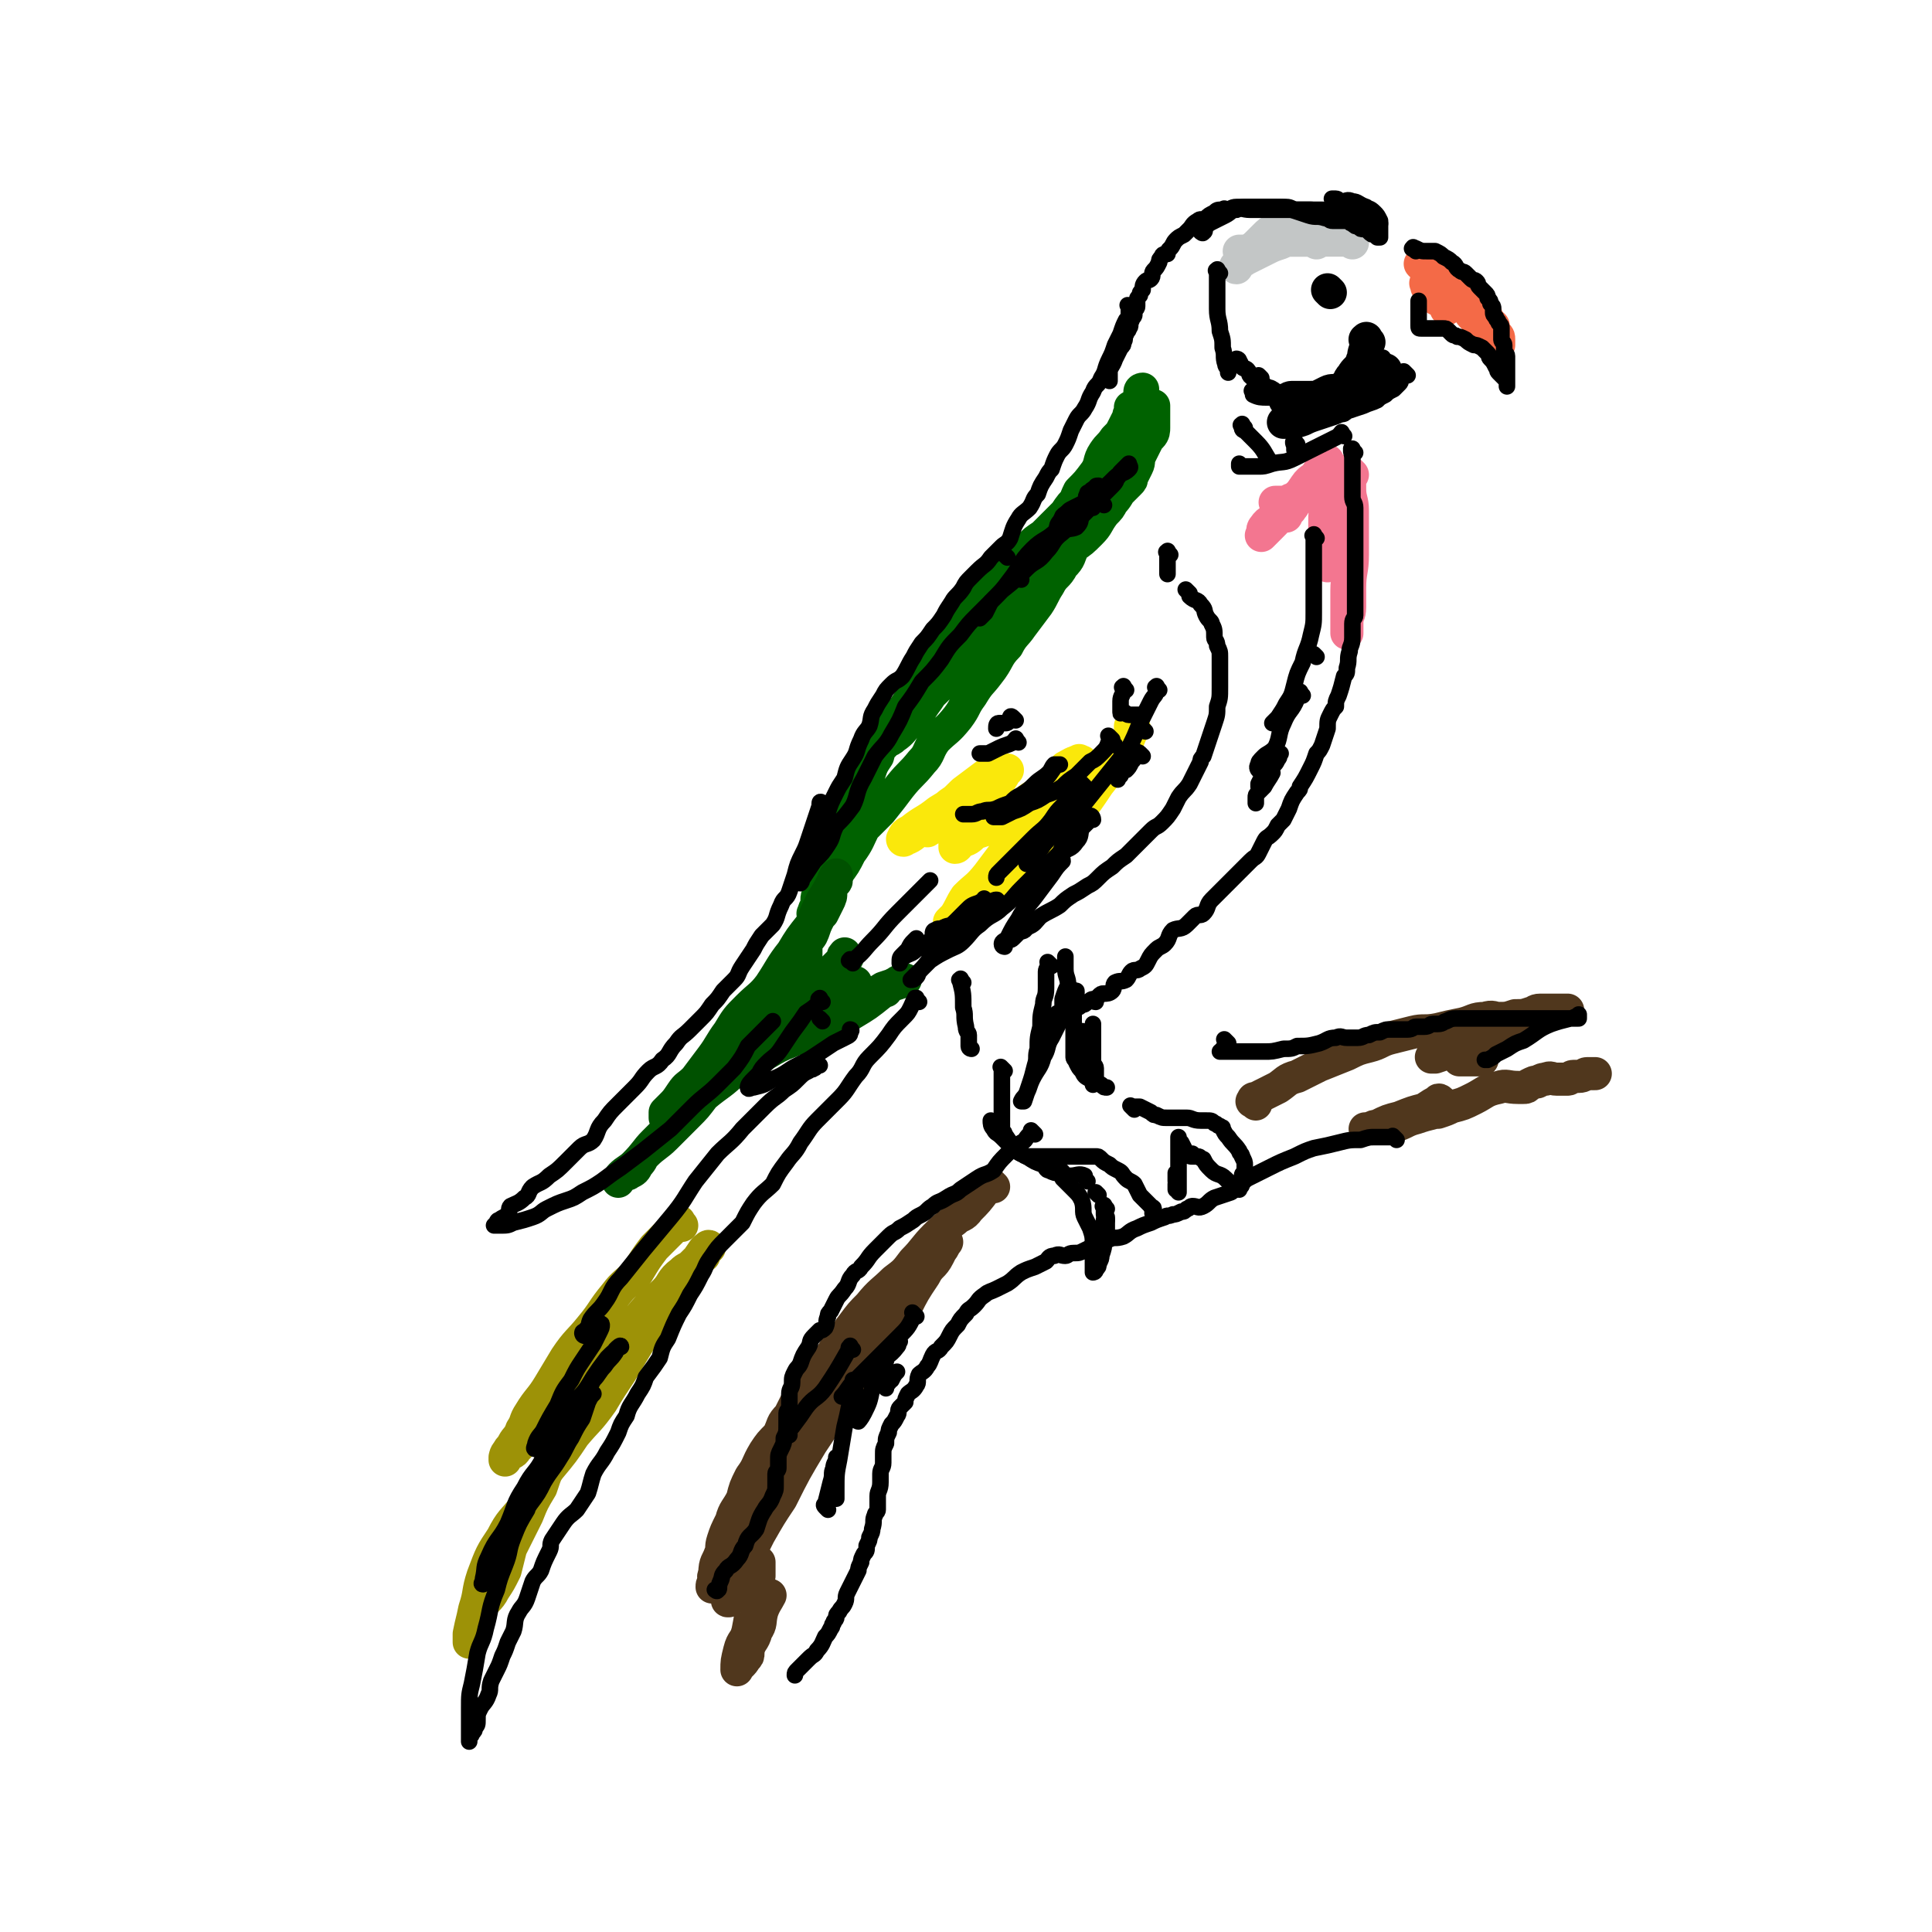 <svg viewBox='0 0 700 700' version='1.1' xmlns='http://www.w3.org/2000/svg' xmlns:xlink='http://www.w3.org/1999/xlink'><g fill='none' stroke='#F46A47' stroke-width='12' stroke-linecap='round' stroke-linejoin='round'><path d='M516,97c-1,-1 -1,-1 -1,-1 -1,-1 0,0 0,0 1,1 1,0 3,1 1,0 1,0 2,1 1,1 1,1 2,1 2,1 2,1 3,2 2,1 2,1 4,2 1,1 0,1 1,2 1,2 1,2 2,3 1,1 1,0 2,1 2,1 2,2 3,3 1,1 1,1 1,1 1,2 0,2 1,3 0,1 0,1 1,1 0,1 1,1 1,1 0,1 0,1 0,2 0,0 0,0 1,1 1,1 1,1 1,2 0,1 0,1 0,1 0,0 0,1 0,1 0,0 0,-1 -1,-2 0,-1 -1,-1 -1,-1 -1,-1 -1,-1 -2,-2 -1,-1 0,-1 -1,-2 -1,-1 -2,-1 -3,-2 -1,-1 -1,-1 -2,-2 -1,-1 0,-2 -1,-3 -1,-1 -2,0 -2,0 -1,-1 0,-1 0,-1 0,-1 -1,0 -1,0 -1,0 0,-1 0,-1 '/><path d='M518,104c-1,-1 -1,-1 -1,-1 -1,-1 0,0 0,0 0,0 0,1 0,1 1,1 1,1 2,2 1,1 0,1 1,2 1,1 1,0 2,1 1,1 2,1 2,2 0,1 0,1 0,1 '/></g>
<g fill='none' stroke='#C3C6C6' stroke-width='12' stroke-linecap='round' stroke-linejoin='round'><path d='M490,88c-1,-1 -1,-1 -1,-1 -1,-1 0,0 0,0 0,0 0,0 0,0 -1,0 -1,0 -2,0 -2,0 -2,0 -4,0 -2,0 -2,0 -4,0 -3,0 -3,0 -5,0 -3,0 -3,0 -6,0 -2,0 -2,0 -4,1 -3,1 -3,1 -5,2 -2,1 -2,1 -4,2 -2,1 -2,1 -4,2 -1,1 -1,0 -2,1 -1,1 -2,2 -1,2 0,-1 1,-2 2,-3 2,-2 2,-2 4,-4 2,-2 2,-2 4,-4 2,-2 2,-2 4,-3 2,-1 2,-1 4,-2 1,-1 1,-1 2,-1 1,0 2,0 3,0 2,0 2,0 3,0 1,0 1,0 2,0 '/><path d='M477,88c-1,-1 -1,-1 -1,-1 -1,-1 0,0 0,0 -1,0 -1,0 -2,0 -2,0 -2,0 -4,0 -3,0 -3,0 -6,0 -2,0 -2,0 -4,1 -3,1 -3,1 -5,2 -2,1 -2,1 -3,1 -2,0 -2,0 -3,0 0,0 0,0 0,0 0,0 0,0 0,0 1,0 1,0 2,0 2,0 2,-1 3,-1 1,0 1,0 2,0 1,0 1,0 2,0 0,0 0,0 0,0 '/></g>
<g fill='none' stroke='#006200' stroke-width='12' stroke-linecap='round' stroke-linejoin='round'><path d='M411,149c-1,-1 -1,-1 -1,-1 -1,-1 0,0 0,0 0,1 0,1 0,2 0,2 0,2 -1,3 0,2 0,2 -1,3 -1,2 -2,2 -3,4 -2,3 -1,3 -2,6 -2,2 -2,2 -4,4 -2,3 -2,4 -4,6 -2,3 -2,2 -4,4 -3,3 -3,3 -5,6 -2,2 -2,2 -4,4 -2,2 -2,2 -4,4 -3,2 -3,2 -5,4 -3,2 -2,3 -4,5 -2,2 -2,2 -4,4 -3,3 -3,3 -6,6 -1,1 -2,1 -3,3 -2,3 -2,3 -4,5 -3,3 -4,3 -6,6 -2,2 -2,3 -4,6 -1,2 -1,2 -3,4 -2,3 -3,3 -5,7 -1,3 -1,3 -2,6 -2,3 -2,3 -4,6 -2,3 -3,3 -4,6 -2,2 -2,3 -3,5 -2,3 -2,3 -3,7 -2,3 -2,3 -3,6 -2,2 -2,2 -3,5 -2,3 -2,3 -3,7 -1,2 -2,2 -3,5 -1,2 -1,2 -2,5 -1,4 -1,4 -2,7 -1,3 -1,3 -2,6 -1,2 0,2 -1,4 -1,2 -1,2 -2,4 -1,2 -1,2 -1,3 0,1 0,1 0,2 0,1 -1,1 -1,2 0,1 0,1 0,1 0,0 0,0 0,0 0,0 -1,0 0,0 0,-1 0,-1 1,-2 2,-3 2,-4 3,-7 2,-2 2,-2 4,-5 3,-4 3,-4 5,-8 3,-4 3,-5 5,-9 3,-3 3,-3 6,-6 4,-5 4,-5 7,-9 4,-5 4,-4 8,-9 3,-3 2,-4 5,-8 4,-4 4,-3 8,-8 3,-4 2,-4 5,-8 3,-5 3,-4 6,-8 4,-5 3,-6 7,-10 2,-4 3,-4 5,-7 3,-4 3,-4 6,-8 2,-3 2,-4 4,-7 2,-4 3,-3 5,-7 3,-3 2,-3 4,-7 3,-2 3,-2 6,-5 3,-3 2,-3 5,-7 2,-2 2,-2 3,-4 2,-2 2,-3 3,-4 2,-2 2,-2 3,-3 1,-1 1,-1 1,-2 1,-2 1,-2 2,-4 1,-2 0,-2 1,-4 1,-2 1,-2 2,-4 1,-2 1,-2 2,-3 1,-1 1,-2 1,-3 0,-2 0,-2 0,-3 0,-1 0,-1 0,-1 0,-1 0,-1 0,-2 0,-1 0,-1 0,-1 0,0 0,0 0,0 0,0 0,-1 0,-1 -2,2 -1,3 -2,6 -1,3 -1,3 -2,6 -1,4 -1,4 -3,8 -2,3 -3,3 -5,7 -4,5 -3,5 -7,10 -3,5 -4,4 -8,9 -3,4 -3,4 -7,9 -3,4 -3,5 -7,9 -5,5 -5,5 -10,10 -4,4 -4,4 -7,8 -4,4 -4,5 -7,8 -4,4 -4,3 -7,6 -4,4 -4,4 -7,7 -3,3 -4,3 -7,7 -2,2 -2,2 -4,5 -2,2 -2,2 -4,4 -1,1 -1,1 -2,2 -1,1 -1,1 -2,2 0,0 0,0 0,0 0,0 -1,0 -1,0 2,-2 3,-1 5,-3 3,-2 3,-3 5,-5 4,-4 4,-4 6,-7 3,-4 3,-5 5,-9 4,-4 4,-4 7,-9 4,-4 4,-4 7,-8 4,-5 3,-5 7,-10 4,-6 4,-5 8,-10 4,-5 4,-5 8,-10 3,-4 2,-4 6,-8 2,-2 2,-2 4,-5 3,-4 2,-4 4,-8 3,-3 3,-3 6,-7 2,-3 1,-4 3,-7 2,-3 2,-2 4,-5 2,-2 2,-2 3,-4 1,-2 1,-2 2,-4 0,-1 1,-1 1,-1 0,0 0,0 0,0 1,0 0,-1 0,0 -1,0 -1,0 -1,1 -1,2 -1,2 -1,4 0,1 0,1 0,1 0,1 0,1 0,1 0,0 0,0 0,0 1,-1 0,-1 1,-2 1,-1 1,-1 2,-2 2,-1 2,-1 3,-2 1,-1 2,0 2,-1 1,-1 1,-1 1,-2 '/><path d='M408,163c-1,-1 -2,-1 -1,-1 0,-1 0,0 1,-1 1,-1 1,-1 1,-2 0,-1 0,-2 0,-3 0,-2 0,-2 1,-3 0,-1 1,-1 1,-2 0,-1 0,-1 0,-2 0,-1 1,-1 1,-2 1,-2 1,-2 1,-3 0,-1 0,-1 0,-2 0,-1 1,-1 1,-1 0,0 0,0 0,0 '/></g>
<g fill='none' stroke='#FAE80B' stroke-width='12' stroke-linecap='round' stroke-linejoin='round'><path d='M411,264c-1,-1 -1,-2 -1,-1 -1,0 0,1 0,2 -2,5 -2,5 -5,9 -3,5 -3,5 -7,10 -4,6 -4,6 -8,11 -5,5 -5,4 -10,9 -5,4 -5,4 -10,9 -5,4 -5,5 -10,9 -4,3 -4,3 -8,6 -3,2 -3,2 -5,4 -2,1 -3,2 -3,2 0,0 1,-1 2,-2 2,-3 2,-4 4,-7 4,-4 4,-3 8,-8 3,-4 3,-4 6,-8 4,-6 4,-6 8,-12 4,-4 5,-3 9,-8 2,-3 2,-3 4,-7 2,-2 3,-1 4,-3 1,-1 0,-2 1,-3 0,0 1,0 2,0 0,0 -1,0 -1,0 0,0 0,0 0,0 0,0 0,-1 0,0 -2,0 -3,1 -5,2 -3,3 -3,4 -7,7 -4,4 -5,3 -9,7 -4,3 -4,3 -8,6 -4,3 -4,2 -9,4 -2,2 -2,2 -5,3 -1,1 -1,2 -2,2 0,0 0,0 0,-1 1,-3 1,-3 2,-5 2,-4 3,-3 5,-6 2,-3 2,-3 4,-6 2,-3 2,-3 4,-5 2,-2 2,-2 3,-4 0,-1 1,-1 1,-1 -1,0 -2,1 -4,2 -4,2 -4,3 -8,5 -6,4 -7,3 -12,8 -4,2 -3,3 -7,6 -3,2 -3,3 -6,4 -1,1 -1,0 -1,0 0,0 0,0 0,0 1,-2 1,-2 3,-3 5,-4 5,-3 10,-7 5,-3 5,-3 9,-7 4,-3 4,-3 8,-6 1,-1 2,0 3,-1 1,0 0,0 0,0 0,0 0,0 0,1 -2,1 -2,0 -4,2 -3,2 -3,1 -6,4 -4,4 -3,4 -7,8 -2,2 -3,2 -5,4 -1,1 -1,1 -2,2 0,0 0,0 0,0 2,-1 1,-2 3,-3 3,-2 3,-2 6,-4 2,-1 2,-1 4,-1 0,0 0,0 1,0 '/></g>
<g fill='none' stroke='#005100' stroke-width='12' stroke-linecap='round' stroke-linejoin='round'><path d='M307,347c-1,-1 -1,-2 -1,-1 -1,0 0,1 -1,2 -2,2 -2,2 -4,4 -4,4 -4,4 -8,8 -4,5 -3,6 -8,10 -4,5 -5,4 -10,9 -4,4 -4,4 -8,8 -6,6 -6,5 -12,10 -3,4 -3,4 -6,7 -4,4 -4,4 -8,8 -3,3 -4,3 -7,6 -2,2 -1,2 -3,4 -1,2 -1,2 -3,3 -1,1 -2,0 -3,1 -1,1 -1,2 -1,2 0,0 0,-1 1,-2 2,-2 3,-2 5,-4 4,-4 4,-5 7,-8 6,-6 6,-6 11,-11 4,-4 4,-5 8,-9 4,-4 4,-4 8,-8 4,-4 4,-4 7,-7 3,-4 3,-4 5,-8 2,-3 3,-3 5,-6 2,-3 1,-3 3,-6 1,-3 2,-2 3,-5 1,-2 1,-2 2,-4 1,-2 1,-2 2,-3 0,-1 0,-1 0,-1 0,-1 1,-1 1,-1 0,0 0,-1 0,-1 0,0 0,0 0,0 0,1 0,1 0,2 -1,3 -2,3 -3,5 -4,6 -4,6 -7,11 -4,4 -5,4 -9,9 -4,5 -3,5 -8,10 -3,4 -4,3 -8,7 -3,3 -2,3 -5,6 -2,2 -2,2 -4,4 -2,2 -2,2 -3,3 -1,1 -2,2 -1,2 1,-2 2,-3 4,-5 4,-4 3,-4 7,-8 3,-3 3,-3 7,-6 3,-4 3,-4 6,-8 4,-5 4,-5 8,-10 3,-5 3,-5 6,-10 3,-5 3,-5 6,-9 3,-4 3,-4 6,-8 1,-2 1,-3 2,-5 1,-2 1,-2 2,-3 1,-2 1,-2 2,-4 1,-2 1,-2 1,-4 0,-2 0,-2 1,-3 0,-1 1,0 1,-1 0,-1 0,-2 0,-2 0,0 -1,1 -1,2 -2,4 -2,4 -4,7 -2,4 -2,4 -4,9 -4,5 -4,5 -7,10 -4,5 -4,6 -8,12 -3,4 -4,4 -8,8 -4,4 -4,4 -7,9 -3,4 -3,5 -6,9 -3,4 -3,4 -6,8 -3,3 -3,2 -5,5 -2,3 -2,3 -4,5 -1,1 -1,1 -2,2 0,1 0,1 0,2 0,0 0,-1 0,-1 2,-2 1,-2 3,-3 4,-3 5,-2 8,-5 6,-4 5,-5 10,-8 6,-4 7,-4 12,-8 5,-3 5,-3 9,-6 5,-4 6,-3 11,-7 4,-2 3,-2 7,-5 3,-2 3,-2 6,-3 1,-1 1,-1 2,-2 1,-1 1,-1 1,-1 -1,1 -2,2 -4,3 -4,3 -5,3 -9,6 -6,4 -6,4 -11,8 -5,3 -5,3 -9,6 -2,2 -2,3 -5,5 -1,1 -1,1 -3,2 -1,1 -1,1 -2,1 0,0 0,0 0,0 0,0 -1,0 -1,0 2,-1 3,0 5,-1 4,-2 3,-2 6,-4 5,-3 5,-3 10,-5 7,-3 7,-3 13,-6 5,-3 5,-3 11,-6 4,-3 4,-4 9,-7 3,-1 3,-1 6,-2 1,-1 2,-1 2,-1 0,0 -2,0 -3,1 -4,2 -3,2 -6,4 -5,4 -5,4 -10,7 -3,2 -3,1 -6,3 -2,1 -2,2 -4,3 0,0 -1,0 -1,0 1,0 1,1 2,0 4,-2 3,-3 7,-6 4,-2 4,-2 8,-4 2,-2 2,-3 5,-4 0,-1 1,0 1,0 0,0 0,0 0,0 -3,1 -3,1 -5,2 -5,3 -5,3 -9,5 -4,3 -4,3 -8,6 -3,3 -2,3 -5,5 -2,0 -3,-1 -3,-1 0,0 1,0 1,0 2,0 2,0 3,-1 2,-1 2,-1 3,-2 1,-1 1,-1 2,-2 1,-1 1,-1 2,-1 '/></g>
<g fill='none' stroke='#9D9207' stroke-width='12' stroke-linecap='round' stroke-linejoin='round'><path d='M247,444c-1,-1 -1,-2 -1,-1 -1,0 0,0 -1,1 -3,3 -3,3 -6,6 -1,1 -1,1 -2,2 -3,4 -3,4 -6,9 -4,4 -5,4 -8,8 -5,6 -4,6 -9,12 -4,5 -5,5 -9,11 -3,5 -3,5 -6,10 -3,5 -4,5 -7,10 -2,3 -1,3 -3,6 -1,3 -2,3 -3,5 -1,2 -1,1 -2,3 -1,1 -1,2 -1,3 0,0 0,-1 0,-1 2,-2 3,-1 4,-3 4,-4 4,-5 7,-9 5,-4 5,-3 10,-8 5,-5 5,-5 10,-11 4,-5 4,-5 9,-10 4,-5 4,-5 9,-10 4,-5 4,-4 9,-9 3,-3 2,-4 6,-7 2,-2 2,-1 4,-3 2,-2 2,-2 4,-3 0,-1 0,-1 0,-2 1,-1 2,-2 2,-1 -1,0 -1,0 -2,1 -2,3 -2,3 -5,7 -3,4 -3,4 -7,9 -4,6 -4,6 -8,12 -5,6 -6,6 -11,12 -4,6 -4,6 -8,12 -4,6 -3,6 -7,11 -4,6 -5,5 -8,11 -3,6 -3,6 -5,12 -3,5 -3,5 -5,10 -3,6 -3,6 -6,12 -1,4 -1,4 -2,8 -2,4 -2,4 -4,7 -2,4 -3,3 -5,7 -1,2 0,2 -1,5 -1,2 -1,2 -2,4 -1,0 -1,0 -1,1 0,1 0,1 0,2 0,0 0,0 0,0 0,0 0,0 0,0 0,0 0,0 0,0 0,-2 0,-2 0,-3 1,-5 1,-4 2,-9 2,-6 1,-6 3,-12 3,-8 3,-8 7,-14 3,-6 4,-6 8,-11 5,-7 4,-7 9,-14 5,-6 5,-6 9,-12 5,-6 5,-5 10,-12 3,-5 3,-5 7,-11 3,-5 3,-5 6,-10 2,-3 2,-3 3,-6 2,-3 2,-3 3,-6 1,0 1,-1 1,-1 0,0 0,1 -1,2 -3,3 -3,3 -6,6 -3,4 -3,4 -6,7 -3,3 -3,3 -5,6 -1,2 -2,3 -2,3 0,0 1,0 1,-1 2,-3 2,-3 4,-6 3,-4 4,-3 6,-6 2,-3 2,-3 4,-6 0,0 0,0 1,0 0,-1 -1,0 -1,0 '/></g>
<g fill='none' stroke='#50371D' stroke-width='12' stroke-linecap='round' stroke-linejoin='round'><path d='M360,430c-1,-1 -1,-1 -1,-1 -1,-1 0,0 0,0 -1,1 -1,1 -2,2 -3,4 -3,4 -6,7 -2,3 -3,2 -5,4 -4,3 -4,3 -7,6 -4,4 -4,5 -8,9 -3,4 -3,4 -7,7 -4,4 -5,4 -9,9 -3,3 -3,3 -6,7 -3,4 -3,4 -6,8 -3,5 -3,5 -7,9 -3,4 -3,4 -6,8 -2,4 -2,4 -4,8 -3,3 -2,3 -4,7 -3,3 -3,3 -5,6 -3,5 -2,5 -5,9 -2,4 -2,4 -3,8 -2,4 -3,4 -4,8 -2,4 -2,4 -3,7 -1,3 0,3 -1,5 -1,3 -2,3 -2,7 -1,2 0,2 0,4 0,0 -1,1 -1,1 0,0 0,0 0,0 0,-1 0,-1 1,-2 1,-4 1,-4 3,-7 3,-6 3,-6 6,-13 3,-6 3,-7 6,-13 4,-8 5,-8 10,-16 4,-8 4,-8 9,-15 4,-6 4,-6 9,-12 5,-7 5,-6 10,-12 6,-7 5,-7 11,-13 3,-4 4,-4 8,-8 3,-3 3,-3 6,-7 2,-2 2,-2 4,-4 1,-1 1,-2 2,-3 0,0 -1,0 -1,1 -1,2 -1,2 -2,4 -2,4 -3,3 -5,7 -4,6 -4,6 -7,12 -6,7 -6,7 -11,15 -6,8 -5,8 -11,16 -6,9 -6,9 -12,18 -6,10 -6,10 -11,20 -4,6 -4,6 -8,13 -3,6 -3,6 -6,12 -2,3 -2,3 -3,6 -1,3 -1,3 -2,5 0,1 -1,1 0,1 1,-1 1,-2 3,-4 2,-2 2,-2 3,-4 2,-3 1,-3 3,-5 1,-1 1,-1 2,-1 0,0 0,0 0,0 0,3 0,3 0,5 -1,5 -1,5 -2,9 -1,5 -1,6 -2,11 -1,4 -2,3 -3,7 -1,4 -1,4 -1,7 0,0 0,0 0,0 1,-2 2,-2 3,-4 1,-1 1,-1 1,-2 0,0 0,0 0,0 0,-1 0,-1 0,-1 1,-4 2,-3 3,-7 2,-3 1,-3 2,-7 1,-3 2,-4 3,-6 '/><path d='M455,400c-1,-1 -2,-1 -1,-1 0,-1 0,-1 1,-1 4,-2 4,-2 8,-4 3,-2 3,-3 7,-4 4,-2 4,-2 8,-4 5,-2 5,-2 10,-4 4,-2 4,-2 8,-3 4,-1 4,-2 8,-3 4,-1 4,-1 8,-2 4,-1 4,0 9,-1 4,-1 4,-1 9,-2 4,-1 4,-2 8,-2 3,-1 3,0 5,0 3,0 3,0 6,-1 3,0 3,0 6,-1 1,0 1,-1 3,-1 2,0 2,0 4,0 2,0 2,0 4,0 0,0 0,0 1,0 1,0 1,0 1,0 0,0 0,0 -1,0 -3,1 -3,1 -5,1 -5,2 -5,2 -10,4 -5,1 -4,2 -8,3 -6,3 -6,2 -12,4 -4,2 -4,2 -7,3 -2,1 -2,1 -5,2 -1,0 -2,0 -1,0 0,0 1,0 2,-1 2,-1 2,-1 5,-2 2,-1 2,-1 5,-1 2,0 2,0 3,0 0,0 0,0 0,0 0,0 0,1 0,1 -1,1 -1,0 -2,1 -1,1 -1,2 -2,3 0,0 -2,0 -1,0 1,0 2,0 4,0 1,0 1,0 2,0 1,0 1,0 2,0 '/><path d='M523,400c-1,-1 -1,-1 -1,-1 -1,-1 -1,0 -1,0 -2,1 -2,1 -5,3 -4,1 -4,1 -9,3 -4,1 -4,1 -8,3 -2,0 -2,1 -3,1 -1,0 -2,0 -1,0 0,0 0,0 1,0 5,-1 5,0 9,-1 4,-1 4,-2 8,-3 3,-1 3,-1 7,-2 0,0 0,0 1,0 0,0 0,0 0,0 0,0 -1,0 -1,0 0,0 1,0 1,0 3,-1 3,-1 5,-2 4,-1 4,-1 8,-3 4,-2 4,-3 9,-4 3,-1 3,0 7,0 1,0 1,0 2,0 0,0 0,0 0,0 1,0 1,0 2,-1 2,-1 2,-1 3,-1 2,-1 2,-1 3,-1 2,-1 2,0 4,0 1,0 1,0 2,0 1,0 1,0 1,0 1,0 1,0 1,0 1,0 1,-1 2,-1 1,0 1,0 2,0 2,0 2,-1 3,-1 1,0 1,0 2,0 1,0 1,0 1,0 0,0 0,0 0,0 '/></g>
<g fill='none' stroke='#F37690' stroke-width='12' stroke-linecap='round' stroke-linejoin='round'><path d='M490,172c-1,-1 -1,-1 -1,-1 -1,-1 0,0 0,0 0,0 0,0 0,0 0,1 0,1 0,2 0,2 0,2 0,4 0,4 1,4 1,8 0,4 0,4 0,9 0,3 0,3 0,7 0,6 -1,6 -1,12 0,3 0,3 0,7 0,3 -1,3 -1,5 0,2 0,3 0,4 0,1 0,0 0,0 0,-2 0,-2 0,-4 0,-6 0,-6 0,-11 0,-5 1,-5 1,-11 1,-4 1,-4 1,-9 0,-2 0,-2 0,-4 0,-1 0,-2 0,-2 -1,1 -1,2 -2,4 -2,4 -2,4 -4,7 -1,2 -1,2 -2,3 -1,2 -1,2 -1,3 0,0 0,0 0,0 0,-2 -1,-2 -1,-4 0,-5 0,-6 0,-11 0,-4 0,-4 1,-8 1,-4 1,-4 1,-8 0,-1 0,-1 0,-2 0,0 0,0 0,0 0,0 0,0 0,0 -2,2 -2,2 -5,4 -2,2 -2,2 -5,4 -3,2 -3,2 -5,4 -1,1 -2,3 -1,3 0,-1 0,-3 2,-5 3,-4 4,-3 7,-7 2,-3 2,-3 4,-6 1,-1 2,-2 2,-2 0,0 0,0 0,0 -2,2 -1,2 -3,4 -2,3 -3,2 -5,5 -2,3 -2,3 -4,5 -2,2 -2,2 -3,4 -1,1 -2,2 -1,2 0,-1 2,-1 3,-3 1,-1 1,-2 2,-3 0,-1 1,-1 1,-1 0,0 -1,0 -1,0 -2,2 -2,3 -5,5 -2,3 -2,3 -5,6 -2,2 -2,2 -3,3 0,0 0,0 0,0 1,-1 0,-2 1,-3 2,-3 3,-2 5,-4 2,-2 2,-2 3,-3 1,-1 2,-2 2,-3 -1,0 -1,1 -2,1 -2,0 -2,0 -3,0 -1,0 -1,0 -1,0 '/></g>
<g fill='none' stroke='#000000' stroke-width='12' stroke-linecap='round' stroke-linejoin='round'><path d='M496,124c-1,-1 -1,-2 -1,-1 -1,0 0,0 0,1 0,3 -1,3 -1,6 -1,1 0,1 -1,2 -1,2 -2,2 -3,4 -2,2 -1,3 -3,4 -2,3 -3,2 -6,4 -2,2 -2,2 -5,4 -1,1 -1,2 -2,2 -2,1 -2,0 -3,1 -2,1 -2,1 -3,2 -1,0 -1,0 -1,0 -1,0 -1,0 -1,0 -1,0 -1,0 -1,0 1,0 1,0 2,0 2,0 2,0 5,-1 2,-1 2,-1 5,-2 3,-1 3,-1 6,-2 2,-1 2,-1 4,-2 2,-1 2,-1 4,-2 2,-1 2,-1 4,-3 2,-2 1,-2 3,-4 1,-1 1,0 2,-1 1,-1 0,-2 1,-2 1,0 1,0 1,0 0,0 0,0 0,0 0,0 0,0 -1,0 -2,1 -2,2 -3,2 -3,2 -4,1 -6,2 -3,1 -3,2 -6,3 -3,1 -3,0 -5,1 -2,1 -2,1 -4,2 -2,0 -2,0 -3,0 -2,0 -2,0 -4,0 -1,0 -1,1 -3,1 0,0 0,0 0,0 -1,0 -2,0 -1,0 0,0 1,-1 2,-1 3,0 3,0 6,0 3,0 4,0 7,-1 3,-1 3,-2 6,-2 1,-1 1,0 2,0 0,0 0,0 0,0 0,0 0,0 0,0 0,0 0,0 -1,0 0,-1 0,0 -1,0 -1,1 -1,1 -2,1 '/><path d='M482,106c-1,-1 -1,-1 -1,-1 '/></g>
<g fill='none' stroke='#000000' stroke-width='6' stroke-linecap='round' stroke-linejoin='round'><path d='M498,82c-1,-1 -1,-1 -1,-1 -1,-1 0,0 0,0 0,0 -1,0 -1,0 -1,0 -1,-1 -2,-1 -2,0 -2,0 -3,0 -2,0 -2,-1 -4,-1 -2,-1 -2,-1 -4,-1 -2,0 -2,-1 -4,-1 -3,-1 -3,-1 -5,-1 -2,0 -2,0 -4,0 -2,0 -2,-1 -4,-1 -2,0 -2,0 -4,0 -2,0 -2,0 -4,0 -2,0 -2,0 -4,0 -1,0 -1,0 -3,0 -2,0 -2,1 -4,1 -2,0 -2,0 -4,0 -2,0 -2,0 -3,1 -2,1 -2,1 -3,2 -2,1 -2,0 -3,1 -2,1 -2,2 -3,3 -1,1 -1,1 -2,2 -2,1 -2,1 -3,2 -1,1 -1,2 -2,3 -1,1 -1,1 -1,2 -1,0 -2,0 -2,1 -1,1 -1,1 -1,2 -1,2 -1,2 -2,3 -1,1 0,2 -1,3 -1,1 -1,0 -2,1 -1,1 -1,2 -1,3 -1,1 -1,1 -1,2 -1,1 -1,1 -1,2 0,1 0,1 0,2 0,1 -1,1 -1,2 -1,0 0,0 0,1 0,1 -1,1 -1,2 -1,2 0,2 -1,3 0,1 -1,1 -1,2 -1,1 0,2 -1,3 0,1 0,1 -1,2 -1,2 -1,2 -2,4 -1,3 -2,3 -2,5 0,2 0,2 0,3 '/><path d='M410,112c-1,-1 -1,-1 -1,-1 -1,-1 0,0 0,0 0,0 0,1 0,1 0,1 0,1 0,1 0,2 0,2 -1,3 -1,2 -1,2 -2,5 -1,2 -1,2 -2,4 -1,3 -1,3 -2,5 -2,4 -1,4 -3,7 -1,3 -2,2 -3,5 -2,3 -1,3 -3,6 -1,2 -2,2 -3,4 -1,2 -1,2 -2,4 -1,3 -1,3 -2,5 -1,2 -2,2 -3,4 -1,2 -1,2 -2,5 -1,1 -1,1 -2,3 -2,3 -2,3 -3,6 -2,2 -1,2 -3,5 -2,2 -3,2 -4,4 -2,3 -2,4 -3,7 -1,2 -2,2 -3,3 -2,2 -2,2 -4,4 -2,3 -2,2 -5,5 -1,1 -1,1 -2,2 -2,2 -2,2 -3,4 -2,3 -3,3 -4,5 -2,3 -2,3 -3,5 -2,3 -2,3 -4,5 -2,3 -2,3 -4,5 -2,3 -2,3 -3,5 -2,3 -2,4 -4,7 -2,2 -2,1 -4,3 -2,2 -2,2 -3,4 -2,3 -2,3 -3,5 -2,3 -1,3 -2,6 -1,2 -2,2 -3,5 -2,4 -1,4 -3,7 -2,3 -2,3 -3,7 -2,3 -2,3 -3,5 -2,4 -2,4 -3,7 -2,4 -2,4 -4,7 -1,2 -1,2 -1,4 -1,3 0,3 -1,5 -1,2 -1,2 -2,4 -1,2 0,2 -1,3 0,1 -1,1 -1,2 0,1 0,1 0,1 0,0 0,0 0,0 1,-1 0,-1 1,-2 2,-3 2,-3 4,-6 3,-3 3,-3 5,-6 2,-3 1,-3 3,-7 3,-3 3,-3 6,-7 2,-4 1,-5 4,-10 2,-4 2,-4 4,-8 3,-4 4,-4 6,-8 3,-5 3,-5 5,-10 3,-4 3,-4 6,-9 4,-4 4,-4 7,-8 3,-5 3,-5 7,-9 3,-4 3,-4 6,-7 5,-5 5,-5 9,-9 5,-4 5,-4 9,-8 3,-3 4,-2 7,-6 3,-3 2,-4 6,-7 2,-2 3,-1 5,-2 2,-2 1,-2 2,-4 1,-1 1,-1 2,-2 1,-1 2,-1 2,-1 '/><path d='M400,183c-1,-1 -1,-1 -1,-1 -1,-1 0,-1 0,-1 0,-1 0,-1 0,-1 2,-2 2,-2 4,-4 2,-2 1,-2 2,-3 1,-1 0,-1 1,-2 1,-1 1,-1 2,-2 1,-1 1,-1 1,-1 0,0 0,0 0,0 0,1 1,1 0,2 -2,2 -3,1 -5,3 -3,3 -3,3 -6,5 -3,3 -3,3 -6,5 -3,2 -3,2 -5,4 -2,1 -2,1 -3,2 -1,1 -1,2 -1,2 1,-1 1,-2 3,-4 1,-2 1,-2 3,-3 2,-1 2,-1 4,-2 1,-1 0,-2 1,-3 0,-1 0,0 1,-1 1,-1 1,-1 2,-1 0,-1 0,-1 1,-1 '/><path d='M431,215c-1,-1 -2,-2 -1,-1 0,0 0,0 1,1 0,0 0,1 0,1 2,2 3,1 4,3 2,2 1,2 2,4 1,2 2,2 2,3 1,2 1,2 1,5 0,1 1,1 1,3 1,2 1,2 1,4 0,3 0,3 0,6 0,3 0,3 0,5 0,4 0,4 -1,7 0,3 0,3 -1,6 -1,3 -1,3 -2,6 -1,3 -1,3 -2,6 -1,1 -1,1 -1,2 -1,2 -1,2 -2,4 -1,2 -1,2 -2,4 -2,3 -2,2 -4,5 -1,2 -1,2 -2,4 -2,3 -2,3 -4,5 -2,2 -2,1 -4,3 -3,3 -3,3 -5,5 -2,2 -2,2 -4,4 -3,2 -3,2 -5,4 -3,2 -3,2 -5,4 -2,2 -2,2 -4,3 -3,2 -3,2 -5,3 -3,2 -3,2 -5,4 -3,2 -4,2 -7,4 -2,2 -2,3 -5,4 -1,2 -2,1 -3,2 -1,1 -1,1 -2,2 -1,1 -1,0 -2,1 -1,1 -1,1 -1,2 0,0 0,0 0,0 0,0 -1,0 -1,-1 0,-1 1,-1 2,-2 2,-4 2,-4 4,-7 2,-4 3,-4 6,-8 3,-4 3,-4 6,-8 2,-3 2,-3 4,-5 0,-1 -1,-2 0,-3 2,-2 3,-1 5,-4 2,-2 1,-3 2,-5 1,-1 1,-1 2,-2 1,-1 1,-1 2,-1 0,-1 -1,-2 -1,-1 -1,0 -1,1 -3,2 0,2 0,2 -1,3 -2,2 -3,2 -5,4 -2,3 -1,3 -3,5 -3,3 -3,3 -7,6 -3,3 -3,3 -6,6 -3,3 -3,4 -7,7 -3,3 -4,2 -8,6 -3,2 -3,3 -6,6 -2,2 -3,2 -5,3 -4,2 -4,2 -7,4 -2,2 -2,2 -3,3 -2,2 -1,2 -2,3 -1,1 -1,1 -2,1 0,0 0,0 0,0 2,-2 2,-2 4,-4 2,-2 2,-3 5,-5 3,-3 3,-3 6,-5 3,-3 3,-3 6,-6 2,-2 2,-2 4,-4 2,-2 2,-2 4,-3 1,-1 3,-2 2,-2 -1,0 -2,1 -4,2 -4,2 -4,3 -8,5 -4,3 -5,2 -9,5 -4,3 -3,4 -8,6 -2,2 -2,1 -5,3 -1,0 -1,1 -1,2 0,0 0,0 0,0 0,-2 0,-2 1,-3 1,-1 1,-1 2,-2 1,-2 1,-2 2,-3 1,-1 1,-1 1,-1 '/><path d='M477,238c-1,-1 -1,-1 -1,-1 '/><path d='M491,164c-1,-1 -1,-1 -1,-1 -1,-1 0,0 0,0 0,0 0,0 0,0 0,0 0,-1 0,0 -1,0 0,1 0,3 0,0 0,1 0,1 0,2 0,2 0,4 0,2 0,2 0,4 0,3 0,3 0,5 0,2 1,2 1,4 0,4 0,4 0,7 0,1 0,1 0,3 0,3 0,3 0,6 0,2 0,2 0,5 0,2 0,2 0,4 0,2 0,2 0,3 0,1 0,1 0,2 0,2 0,2 0,3 0,3 0,3 0,6 0,1 -1,1 -1,3 0,3 0,3 0,5 0,3 -1,3 -1,5 -1,3 0,3 -1,6 0,2 0,2 -1,3 -1,4 -1,4 -2,7 -1,2 -1,2 -1,4 -1,1 -1,1 -2,3 -1,2 -1,2 -1,5 -1,3 -1,3 -2,6 -1,2 -1,2 -2,3 -1,3 -1,3 -2,5 -2,4 -2,4 -4,7 0,1 0,1 -1,2 -2,3 -2,3 -3,6 -1,2 -1,2 -2,4 -1,1 -1,1 -2,2 -1,2 -1,2 -2,3 -2,2 -2,1 -3,3 -1,2 -1,2 -2,4 -1,2 -1,1 -3,3 -2,2 -2,2 -4,4 -1,1 -1,1 -2,2 -2,2 -2,2 -3,3 -1,1 -1,1 -2,2 -2,2 -2,2 -3,3 -2,2 -1,3 -3,5 -1,1 -2,0 -3,1 -2,2 -2,2 -3,3 -2,2 -3,1 -5,2 -2,2 -1,3 -3,5 -1,1 -2,1 -3,2 -2,2 -2,2 -3,4 -1,2 -1,2 -3,3 -1,1 -2,0 -3,1 -1,1 -1,2 -2,3 -2,1 -2,0 -4,1 -1,1 0,2 -1,3 -1,1 -2,1 -3,1 -1,0 -1,0 -2,1 -1,1 -1,1 -1,2 -1,0 -1,-1 -1,-1 -1,0 -1,1 -2,1 -1,1 -1,1 -2,1 -1,1 -1,1 -2,1 -2,1 -2,0 -4,1 -1,0 -1,0 -2,1 -1,0 -1,0 -2,1 -1,0 -2,1 -2,1 0,0 0,0 0,0 0,0 -1,0 -1,0 '/><path d='M381,350c-1,-1 -1,-1 -1,-1 -1,-1 0,0 0,0 0,1 -1,2 -1,3 0,3 0,3 0,6 0,4 -1,3 -1,6 -1,4 -1,4 -1,8 -1,4 -1,4 -1,8 -1,3 0,3 -1,6 -1,4 -1,4 -2,7 -1,3 -1,3 -2,6 0,0 -1,0 -1,0 0,0 0,0 0,0 0,0 0,0 0,0 1,-2 1,-1 2,-3 1,-2 1,-3 2,-5 2,-4 3,-4 4,-8 2,-3 1,-4 3,-7 2,-4 2,-4 4,-8 2,-2 1,-2 2,-5 1,-1 1,-2 2,-3 0,-1 1,-1 1,-1 0,0 -1,1 -2,2 -1,1 -1,1 -2,2 -1,1 -1,2 -1,2 0,0 0,-2 0,-3 1,-3 1,-3 2,-5 0,-3 -1,-3 -1,-6 0,-2 0,-2 0,-3 0,-1 0,-1 0,-1 0,-1 0,0 0,0 '/><path d='M349,356c-1,-1 -1,-2 -1,-1 -1,0 0,0 0,1 1,4 1,4 1,9 1,3 0,3 1,7 0,2 1,2 1,3 0,2 0,3 0,4 0,1 1,1 1,1 0,0 0,0 0,0 0,0 0,0 0,0 '/><path d='M364,388c-1,-1 -1,-1 -1,-1 -1,-1 0,0 0,0 0,2 0,2 0,4 0,3 0,3 0,5 0,3 0,3 0,5 0,2 0,2 0,3 0,1 0,1 0,2 0,1 0,1 0,1 0,1 0,1 0,1 0,1 0,1 0,1 0,1 1,1 1,2 2,3 2,3 4,5 1,2 2,2 4,3 3,2 3,2 6,3 1,1 1,2 2,2 2,1 2,1 4,1 2,1 2,1 4,1 2,0 3,-1 5,0 0,0 0,1 1,2 '/><path d='M398,433c-1,-1 -1,-1 -1,-1 '/><path d='M401,438c-1,-1 -1,-2 -1,-1 -1,0 0,0 0,1 0,1 0,1 0,2 0,0 0,0 1,1 0,0 0,0 0,0 0,0 0,0 0,1 0,1 0,1 0,2 0,1 0,1 0,2 0,1 0,1 0,2 0,0 0,0 0,0 '/><path d='M333,363c-1,-1 -1,-1 -1,-1 -1,-1 0,0 0,0 0,0 0,0 0,0 0,0 0,-1 0,0 -1,0 -1,1 -2,3 -1,2 -1,2 -3,4 -3,3 -3,3 -5,6 -3,4 -3,4 -7,8 -3,3 -2,4 -5,7 -3,4 -3,5 -6,8 -4,4 -4,4 -8,8 -3,3 -3,4 -6,8 -2,4 -3,4 -5,7 -3,4 -3,4 -5,8 -3,3 -4,3 -7,7 -2,3 -2,3 -4,7 -3,3 -3,3 -6,6 -3,3 -3,3 -5,6 -3,4 -2,4 -4,7 -2,4 -2,4 -4,7 -2,4 -2,4 -4,7 -2,4 -2,4 -4,9 -2,3 -2,3 -3,7 -2,3 -2,3 -5,7 -1,3 -1,3 -3,6 -2,4 -3,4 -4,8 -2,3 -2,3 -3,6 -2,4 -2,4 -4,7 -2,4 -3,4 -5,8 -1,3 -1,4 -2,7 -2,3 -2,3 -4,6 -2,2 -3,2 -5,5 -2,3 -2,3 -4,6 -1,2 0,2 -1,4 -2,4 -2,4 -3,7 -1,2 -2,2 -3,4 -1,3 -1,3 -2,6 -1,3 -2,3 -3,5 -2,3 -1,4 -2,7 -1,2 -1,2 -2,4 -1,3 -1,3 -2,5 -1,3 -1,3 -2,5 -1,2 -1,2 -2,4 -1,3 0,3 -1,5 -1,3 -2,3 -3,5 -1,2 -1,2 -1,4 0,2 0,2 -1,3 0,1 0,1 -1,2 0,1 -1,1 -1,2 0,0 0,1 0,1 0,0 0,0 0,0 0,0 0,0 0,-1 0,-3 0,-3 0,-6 0,-3 0,-3 0,-5 0,-5 0,-5 1,-9 1,-5 1,-5 2,-11 1,-4 2,-4 3,-9 2,-7 1,-7 4,-14 1,-4 1,-4 3,-9 2,-5 1,-5 3,-10 2,-5 2,-5 5,-10 1,-4 2,-4 4,-7 2,-4 2,-4 4,-9 2,-4 2,-4 4,-8 2,-3 2,-3 4,-7 2,-2 3,-2 4,-4 1,-2 1,-2 2,-4 1,-2 1,-2 2,-3 0,0 0,0 0,0 -1,1 -1,1 -2,3 -1,3 -1,3 -2,6 -2,3 -2,3 -4,7 -2,3 -2,4 -4,7 -3,5 -3,4 -6,9 -2,4 -2,4 -5,8 -2,3 -2,4 -4,7 -2,4 -2,4 -4,8 -2,2 -2,2 -4,5 -1,2 -1,2 -2,4 -1,2 -1,2 -2,3 -1,1 -1,1 -1,2 -1,0 0,-1 0,-1 0,0 0,0 0,0 0,0 0,0 0,-1 1,-4 0,-4 2,-8 3,-7 4,-6 7,-12 3,-7 2,-7 6,-13 3,-6 4,-5 7,-11 4,-5 4,-5 7,-11 3,-4 3,-4 6,-9 2,-4 3,-4 5,-8 2,-2 2,-3 4,-5 2,-3 2,-2 4,-5 0,0 0,0 0,-1 1,-1 2,-2 2,-1 -2,1 -3,2 -5,4 -3,4 -3,4 -5,7 -3,5 -3,5 -7,9 -2,3 -2,3 -5,6 -3,3 -3,3 -5,7 -1,1 -1,1 -2,2 -1,1 -2,2 -2,2 -1,0 0,-1 0,-2 1,-3 2,-3 3,-5 2,-4 2,-4 5,-9 2,-5 2,-5 5,-9 2,-4 2,-4 4,-7 2,-3 2,-3 4,-6 1,-2 1,-2 2,-4 1,-2 1,-2 1,-3 0,-1 -1,0 -2,0 -2,1 -2,1 -3,2 -1,1 -1,1 -1,2 -1,0 -1,-1 -1,-1 0,0 0,0 0,0 0,-1 1,0 1,-1 2,-2 1,-2 2,-4 2,-3 3,-3 5,-6 3,-4 2,-5 6,-9 4,-5 4,-5 8,-10 5,-6 5,-6 10,-12 5,-6 5,-7 9,-13 4,-5 4,-5 8,-10 4,-4 5,-4 9,-9 4,-4 4,-4 8,-8 4,-4 4,-3 7,-6 3,-2 3,-2 5,-4 2,-2 2,-2 4,-3 1,-1 1,0 2,-1 1,0 0,-1 1,-1 0,0 0,0 1,0 '/><path d='M298,370c-1,-1 -1,-1 -1,-1 '/><path d='M299,292c-1,-1 -1,-1 -1,-1 -1,-1 -1,0 -1,0 0,0 0,1 0,1 -1,3 -1,3 -2,6 -1,3 -1,3 -2,6 -1,3 -1,3 -2,5 -2,4 -2,4 -3,8 -1,3 -1,3 -2,6 -1,3 -2,2 -3,5 -2,4 -1,4 -3,7 -2,2 -2,2 -4,4 -2,3 -2,3 -3,5 -2,3 -2,3 -4,6 -2,3 -1,3 -3,5 -2,2 -2,2 -4,4 -2,3 -2,3 -4,5 -2,3 -2,3 -4,5 -2,2 -2,2 -4,4 -3,3 -3,2 -5,5 -3,3 -2,4 -5,6 -2,3 -3,2 -5,4 -3,3 -2,3 -5,6 -3,3 -3,3 -6,6 -3,3 -3,3 -5,6 -3,3 -2,4 -4,7 -2,2 -3,1 -5,3 -3,3 -3,3 -5,5 -3,3 -3,3 -6,5 -3,3 -3,2 -6,4 -2,2 -1,3 -3,4 -2,2 -3,2 -5,3 -1,1 0,2 -1,3 -1,1 -2,1 -3,2 -1,0 -1,1 -1,1 -1,1 -1,1 -1,1 0,0 1,0 2,0 3,0 3,0 5,-1 4,-1 4,-1 7,-2 3,-1 3,-2 5,-3 4,-2 4,-2 7,-3 3,-1 3,-1 6,-3 4,-2 4,-2 7,-4 4,-3 4,-3 7,-5 4,-3 4,-3 8,-6 5,-4 5,-4 10,-8 4,-4 4,-4 8,-8 4,-4 5,-4 9,-8 3,-3 3,-3 6,-6 3,-4 3,-4 5,-8 3,-3 3,-3 5,-5 2,-2 2,-2 3,-3 1,-1 1,-1 1,-1 '/><path d='M298,363c-1,-1 -1,-2 -1,-1 -1,0 0,0 0,1 -2,2 -2,2 -5,4 -2,3 -2,3 -5,7 -2,3 -2,3 -4,6 -2,3 -3,3 -5,5 -2,2 -2,2 -3,4 -1,1 -1,1 -2,2 -1,1 -2,2 -2,3 0,1 1,0 2,0 4,-1 4,-1 7,-3 5,-2 5,-3 9,-5 4,-2 4,-2 7,-4 3,-2 3,-2 6,-4 2,-1 2,-1 4,-2 2,-1 2,-1 2,-2 1,-1 0,-1 0,-1 '/><path d='M408,250c-1,-1 -1,-2 -1,-1 -1,0 0,0 0,1 0,2 -1,2 -1,4 0,1 0,1 0,2 0,1 0,1 0,2 0,0 0,0 0,0 0,1 0,0 1,0 1,0 1,1 2,1 1,0 1,0 2,0 1,0 1,0 1,0 1,0 1,0 2,0 0,0 0,0 0,0 '/><path d='M414,274c-1,-1 -1,-1 -1,-1 -1,-1 -1,0 -1,0 -1,2 -1,2 -2,3 -1,2 -1,2 -2,3 -1,0 -1,0 -1,0 -1,1 -1,1 -1,2 -1,0 -1,-1 -1,-1 0,0 0,1 0,2 0,0 0,1 0,0 0,0 0,0 0,-1 1,-1 1,-1 2,-2 0,-1 0,-1 0,-1 '/><path d='M404,270c-1,-1 -1,-1 -1,-1 '/><path d='M424,201c-1,-1 -1,-2 -1,-1 -1,0 0,0 0,1 0,2 0,2 0,4 0,1 0,1 0,2 0,1 0,1 0,1 0,0 0,0 0,0 '/><path d='M502,131c-1,-1 -1,-2 -1,-1 -1,0 -1,0 -1,1 0,1 0,1 -1,2 -2,2 -2,2 -4,3 -3,2 -3,2 -6,4 -2,1 -2,0 -4,1 -2,1 -1,2 -3,2 -2,1 -3,1 -5,1 -2,0 -2,0 -4,0 -1,0 -1,0 -2,0 -1,0 -1,0 -3,0 -1,0 -1,0 -2,0 -1,0 -1,-1 -2,-1 -1,0 -1,0 -1,0 -2,-1 -1,-2 -2,-2 -1,-1 -1,0 -2,0 -1,0 -1,-1 -1,-1 -1,-1 -2,-2 -1,-1 0,0 1,1 2,2 2,1 2,1 4,1 1,1 1,1 3,1 0,0 0,0 1,0 '/><path d='M470,148c-1,-1 -1,-1 -1,-1 -1,-1 -1,0 -1,0 -1,-1 -1,-1 -2,-2 -3,-2 -3,-2 -5,-3 -2,-2 -2,-2 -4,-3 -2,-1 -2,-1 -3,-2 -2,-1 -1,-2 -2,-3 -1,-1 -1,0 -2,-1 -1,-1 0,-1 -1,-2 0,-1 -1,-1 -1,-1 '/><path d='M442,99c-1,-1 -1,-2 -1,-1 -1,0 0,0 0,1 0,3 0,3 0,6 0,4 0,4 0,7 0,4 1,4 1,8 1,3 1,3 1,6 1,3 0,3 1,6 0,1 1,1 1,3 '/><path d='M457,137c-1,-1 -1,-1 -1,-1 '/><path d='M458,142c-1,-1 -1,-1 -1,-1 -1,-1 0,0 0,0 '/><path d='M513,91c-1,-1 -2,-1 -1,-1 0,-1 0,0 1,0 2,1 2,1 4,1 2,0 2,0 3,0 2,1 2,1 3,2 2,1 2,1 3,2 2,1 1,2 3,3 1,1 1,0 2,1 1,1 1,1 2,2 1,1 1,0 2,1 1,1 0,1 1,2 1,1 1,1 2,2 1,1 1,1 1,2 1,1 1,1 1,2 1,1 1,1 1,2 0,1 0,1 0,1 0,1 0,1 1,2 0,1 1,1 1,2 1,1 1,1 1,2 0,1 0,1 0,2 0,1 0,1 0,2 0,1 1,1 1,2 0,1 0,1 0,1 0,1 0,1 0,1 0,1 1,1 1,2 0,1 0,1 0,1 0,1 0,1 0,1 0,1 0,1 0,1 0,1 0,1 0,1 0,1 0,1 0,2 0,0 0,0 0,1 0,1 0,1 0,2 0,0 0,0 0,1 0,1 0,1 0,1 0,0 0,-1 0,-1 0,-1 0,-1 -1,-2 -1,-1 -1,-1 -2,-2 -1,-1 0,-1 -1,-2 -1,-2 -1,-2 -2,-3 -1,-1 0,-1 -1,-2 -1,-1 -1,-1 -2,-2 -2,-1 -2,-1 -3,-1 -2,-1 -2,-1 -3,-2 -2,-1 -2,-1 -3,-1 -1,-1 -1,0 -2,-1 -1,-1 -1,-1 -1,-1 -1,-1 -1,-1 -2,-1 -1,0 -1,0 -2,0 -1,0 -1,0 -2,0 -2,0 -2,0 -3,0 -1,0 -1,0 -1,0 -1,0 -1,0 -1,-1 0,-1 0,-1 0,-2 0,-2 0,-2 0,-3 0,-1 0,-1 0,-1 0,-1 0,-1 0,-1 0,-1 0,-1 0,-2 '/><path d='M510,136c-1,-1 -1,-1 -1,-1 -1,-1 0,0 0,0 0,1 -1,1 -1,2 -1,1 0,1 -1,2 -1,1 -1,1 -2,2 -2,1 -2,1 -3,2 -2,1 -2,1 -3,2 -2,1 -3,1 -5,2 -3,1 -3,1 -6,2 -1,1 -1,1 -2,1 0,0 0,0 0,0 '/><path d='M487,158c-1,-1 -1,-2 -1,-1 -1,0 0,1 -1,1 -4,2 -4,2 -8,4 -4,2 -4,2 -8,4 -4,2 -4,1 -8,2 -3,1 -3,1 -5,1 -2,0 -2,0 -4,0 -1,0 -1,0 -2,0 -1,0 -1,0 -1,0 0,0 0,-1 0,-1 0,0 0,0 0,0 '/><path d='M451,155c-1,-1 -1,-2 -1,-1 -1,0 0,0 0,1 0,1 1,1 1,1 2,2 2,2 4,4 3,3 3,4 5,7 '/><path d='M470,161c-1,-1 -1,-2 -1,-1 -1,0 0,1 0,2 0,0 0,1 0,1 '/><path d='M477,195c-1,-1 -1,-2 -1,-1 -1,0 0,0 0,1 0,1 0,1 0,2 0,2 0,2 0,4 0,3 0,3 0,7 0,3 0,3 0,7 0,3 0,3 0,7 0,4 0,4 -1,8 -1,5 -2,5 -3,10 -2,4 -2,4 -3,8 -1,4 -1,4 -3,7 -1,2 -1,2 -3,5 -1,1 -1,1 -2,2 '/><path d='M385,426c-1,-1 -2,-1 -1,-1 0,-1 1,-1 1,0 0,0 0,1 0,2 2,2 2,2 4,4 2,2 2,2 3,4 1,3 0,4 1,6 1,2 1,2 2,4 1,3 1,3 1,7 0,1 0,1 0,3 0,2 0,2 0,4 0,1 0,2 0,2 0,0 1,0 1,-1 1,-1 1,-1 1,-2 1,-2 1,-2 1,-3 1,-3 1,-3 1,-5 0,-3 0,-3 0,-6 0,-1 0,-1 0,-2 0,-1 1,0 1,0 '/><path d='M419,441c-1,-1 -1,-1 -1,-1 -1,-1 0,0 0,0 0,0 0,0 0,-1 0,0 0,-1 0,-1 0,0 0,1 0,1 0,0 0,-1 0,-1 0,-1 -1,0 -1,-1 -1,-1 -1,-1 -2,-2 -1,-1 -1,-1 -2,-2 -1,-2 -1,-2 -2,-4 -1,-1 -2,-1 -3,-2 -2,-2 -1,-2 -3,-3 -2,-1 -2,-1 -3,-2 -2,-1 -2,-1 -3,-2 -1,-1 -1,-1 -2,-1 -2,0 -2,0 -4,0 -2,0 -2,0 -4,0 -1,0 -1,0 -2,0 -1,0 -1,0 -2,0 -1,0 -1,0 -2,0 -2,0 -2,0 -3,0 -1,0 -1,0 -2,0 -1,0 -1,0 -2,0 -1,0 -1,0 -2,0 -1,0 -1,0 -1,0 0,0 -1,0 -1,0 -1,0 -1,-1 -2,-1 -2,-1 -2,-1 -3,-2 -2,-2 -2,-2 -4,-4 -2,-2 -2,-1 -3,-3 -1,-1 -1,-2 -1,-3 '/><path d='M393,375c-1,-1 -1,-2 -1,-1 -1,0 0,0 0,1 0,1 1,1 1,2 0,0 0,1 0,1 0,0 0,-2 0,-2 0,0 0,2 0,4 1,2 1,2 2,4 1,2 1,2 1,4 0,2 0,2 0,3 0,1 0,2 0,2 0,-1 0,-2 0,-4 0,-4 0,-4 0,-7 0,-3 0,-3 0,-6 0,-3 0,-3 0,-5 0,0 0,0 0,0 0,1 0,1 0,2 0,3 0,3 0,5 0,3 0,3 0,6 0,2 1,2 1,3 0,2 0,2 0,3 0,1 0,1 0,1 '/><path d='M390,360c-1,-1 -1,-1 -1,-1 -1,-1 0,0 0,0 0,1 0,2 0,3 0,3 0,3 0,6 0,3 0,3 0,6 0,3 0,4 0,7 0,1 0,1 0,2 0,1 1,1 1,2 1,2 1,2 2,3 1,2 1,2 3,3 2,1 2,1 4,2 1,1 1,1 2,1 0,0 0,0 0,0 '/><path d='M411,402c-1,-1 -1,-1 -1,-1 -1,-1 0,0 0,0 0,0 1,0 1,0 1,0 1,0 2,0 2,1 2,1 4,2 1,1 1,1 2,1 2,1 2,1 4,1 2,0 2,0 3,0 2,0 2,0 4,0 2,0 2,1 5,1 1,0 1,0 2,0 2,0 2,0 3,1 1,0 1,1 2,1 1,1 1,0 1,1 1,2 1,2 2,3 2,3 2,2 4,5 0,1 1,1 1,2 1,2 1,2 1,3 0,1 0,1 0,2 0,1 -1,1 -1,2 0,2 0,2 0,3 0,1 -1,1 -1,2 -1,0 -1,-1 -1,-1 -2,-1 -2,-1 -4,-3 -2,-2 -3,-1 -5,-3 -2,-2 -2,-2 -3,-4 -1,0 -1,-1 -2,-1 -1,0 -2,0 -2,0 -1,0 0,-1 0,-1 0,0 0,1 0,1 -1,0 -1,0 -2,-1 -1,-2 -1,-2 -2,-4 -1,-1 -1,-1 -1,-2 0,0 0,0 0,0 0,4 0,4 0,7 0,2 0,2 0,5 0,1 0,1 0,3 0,2 0,3 0,3 0,0 -1,-1 -1,-2 0,-2 0,-2 0,-3 0,0 0,1 0,1 0,2 1,2 1,4 0,1 0,2 0,2 0,0 -1,-1 -1,-2 0,-1 0,-1 0,-1 0,0 0,0 0,1 0,1 0,1 0,1 '/><path d='M506,413c-1,-1 -1,-1 -1,-1 -1,-1 0,0 0,0 0,0 0,0 0,0 -1,0 -1,0 -2,0 -2,0 -2,0 -5,0 -2,0 -2,0 -5,1 -4,0 -4,0 -8,1 -4,1 -4,1 -9,2 -3,1 -3,1 -7,3 -5,2 -5,2 -9,4 -4,2 -4,2 -8,4 -3,2 -3,3 -6,5 -3,1 -3,1 -6,2 -2,1 -2,2 -4,3 -2,1 -2,0 -4,0 -1,0 -1,1 -2,1 -1,1 -1,1 -2,1 -2,1 -2,1 -3,1 -2,1 -2,0 -3,1 -3,1 -3,1 -5,2 -3,1 -3,1 -5,2 -3,1 -3,2 -5,3 -3,1 -3,0 -5,1 -3,1 -3,1 -5,2 -2,1 -2,1 -4,2 -2,1 -2,1 -4,1 -2,0 -2,1 -3,1 -2,0 -2,-1 -4,0 -2,0 -2,1 -3,2 -2,1 -2,1 -4,2 -3,1 -3,1 -5,2 -3,2 -2,2 -5,4 -2,1 -2,1 -4,2 -2,1 -3,1 -4,2 -3,2 -2,2 -4,4 -2,2 -2,1 -3,3 -2,2 -2,2 -3,4 -2,2 -2,2 -3,4 -1,2 -1,2 -3,4 -1,2 -2,1 -3,3 -1,2 -1,3 -2,4 -1,2 -2,2 -3,3 -1,2 0,3 -1,4 -1,2 -2,2 -3,3 -1,2 -1,2 -1,3 -1,1 -1,1 -2,2 -1,1 0,2 -1,3 -1,2 -1,2 -2,3 -1,2 -1,2 -1,3 -1,2 -1,2 -1,4 -1,2 -1,2 -1,4 0,2 0,2 0,3 0,2 -1,2 -1,4 0,2 0,2 0,3 0,3 -1,3 -1,5 0,0 0,0 0,1 0,1 0,1 0,2 0,0 0,0 0,0 0,1 0,1 0,2 0,1 -1,1 -1,2 -1,2 0,2 -1,5 0,1 0,1 -1,3 0,1 0,1 -1,3 0,2 0,2 -1,3 -1,2 -1,2 -1,3 -1,2 -1,2 -1,3 -1,2 -1,2 -2,4 -1,2 -1,2 -2,4 -1,2 0,2 -1,4 -1,2 -1,1 -2,3 -1,1 -1,1 -1,2 0,1 -1,1 -1,2 -1,1 0,1 -1,2 -1,2 -1,2 -2,3 -1,2 -1,3 -3,5 -1,2 -1,1 -3,3 -2,2 -2,2 -4,4 -1,1 -1,1 -1,2 '/><path d='M300,547c-1,-1 -1,-1 -1,-1 -1,-1 0,-1 0,-1 1,-4 1,-4 2,-8 1,-3 0,-3 1,-5 0,-2 1,-2 1,-4 0,0 0,0 0,0 0,0 0,0 0,0 0,3 0,3 0,6 0,3 0,3 0,7 0,1 0,2 0,2 0,0 0,-1 0,-3 0,-6 0,-6 1,-11 1,-6 1,-6 2,-12 1,-4 1,-4 2,-9 1,-4 1,-5 1,-8 0,0 0,1 0,1 0,2 1,2 1,4 1,3 1,3 1,6 0,2 -1,4 0,4 0,0 1,-1 2,-3 2,-4 2,-4 3,-9 2,-3 2,-3 3,-6 1,-2 1,-4 2,-4 0,-1 -1,0 -1,1 0,2 1,2 1,3 0,2 0,2 0,4 0,1 0,1 0,2 0,0 0,0 0,0 0,-1 0,-1 1,-2 0,-1 1,-1 1,-1 1,-2 1,-2 2,-3 '/><path d='M375,411c-1,-1 -1,-1 -1,-1 -1,-1 0,0 0,0 0,1 0,1 -1,1 -2,2 -1,2 -3,3 -3,2 -3,2 -5,4 -3,3 -3,3 -5,6 -3,2 -3,1 -6,3 -3,2 -3,2 -6,4 -2,2 -2,1 -5,3 -3,2 -3,1 -5,3 -2,1 -2,2 -4,3 -2,1 -2,1 -3,2 -3,2 -3,2 -5,3 -2,2 -2,1 -4,3 -3,3 -3,3 -5,5 -3,3 -2,3 -5,6 -1,2 -2,1 -3,3 -2,2 -1,3 -3,5 -2,3 -2,2 -3,4 -1,2 -1,2 -2,4 -1,1 -1,1 -1,2 -1,2 0,2 -1,4 -1,1 -1,1 -2,1 -1,1 -1,1 -2,2 -2,2 -1,2 -2,4 -2,3 -2,3 -3,6 -1,2 -1,1 -2,3 -1,2 -1,2 -1,4 0,2 -1,2 -1,4 0,2 0,2 0,4 0,2 -1,2 -1,3 0,2 0,2 0,4 0,3 0,3 -1,5 0,2 0,2 -1,4 -1,2 -1,2 -1,4 0,2 0,2 0,3 0,1 -1,1 -1,2 0,1 0,1 0,2 0,1 0,1 0,2 0,2 0,2 -1,4 -1,3 -2,3 -3,5 -2,3 -2,4 -3,7 -2,3 -3,2 -4,6 -2,2 -1,3 -3,5 -2,3 -3,2 -4,4 -2,2 -1,2 -2,4 -1,2 0,3 -1,3 0,1 -1,0 -1,0 '/><path d='M309,489c-1,-1 -1,-2 -1,-1 -1,0 0,1 -1,2 -4,7 -4,7 -8,13 -3,4 -4,3 -7,7 -2,3 -2,3 -5,7 0,0 -1,0 -1,1 0,1 0,1 0,2 '/><path d='M332,477c-1,-1 -1,-1 -1,-1 -1,-1 0,0 0,0 0,0 0,1 0,1 -2,4 -2,4 -5,7 -4,4 -4,4 -8,8 -4,4 -4,4 -9,9 -2,2 -2,3 -4,5 0,0 0,0 0,0 1,-1 1,-1 1,-1 6,-5 6,-6 12,-11 3,-3 4,-2 7,-6 1,-1 0,-1 1,-2 0,0 0,0 0,0 -1,1 -1,1 -2,2 0,1 -1,1 -1,1 '/><path d='M445,378c-1,-1 -1,-1 -1,-1 -1,-1 0,0 0,0 0,1 0,2 -1,3 0,1 0,0 -1,1 0,0 0,0 0,0 2,0 2,0 4,0 3,0 3,0 5,0 4,0 4,0 7,0 3,0 3,0 7,-1 3,0 3,0 5,-1 4,0 4,0 8,-1 3,-1 3,-2 6,-2 2,-1 2,0 4,0 2,0 2,0 4,0 2,0 2,-1 4,-1 2,-1 2,-1 4,-1 2,-1 2,-1 4,-1 3,0 3,0 6,0 2,0 2,-1 3,-1 2,0 2,0 3,0 2,0 2,-1 3,-1 1,0 1,0 2,0 2,0 2,-1 3,-1 2,-1 2,-1 5,-1 1,0 1,0 3,0 2,0 2,0 4,0 2,0 2,0 4,0 2,0 2,0 4,0 2,0 2,0 3,0 2,0 2,0 4,0 1,0 1,0 3,0 2,0 2,0 3,0 2,0 2,0 3,0 2,0 2,0 3,0 2,0 2,0 3,0 2,0 2,0 4,0 0,0 0,0 1,0 0,0 0,0 1,0 0,0 0,0 0,-1 0,0 0,-1 0,0 -1,0 -2,1 -3,1 -4,1 -4,1 -7,2 -5,2 -5,3 -10,6 -3,1 -3,1 -6,3 -2,1 -2,1 -4,2 0,0 0,0 0,0 0,0 0,0 0,0 -1,1 -1,1 -3,2 -1,0 -1,0 -1,0 '/><path d='M472,252c-1,-1 -1,-2 -1,-1 -1,0 0,1 -1,2 -2,5 -3,4 -5,9 -2,4 -1,5 -3,9 -2,2 -3,2 -4,3 -2,2 -2,2 -2,3 -1,1 0,2 0,2 1,-1 1,-2 3,-3 1,-1 1,-2 3,-3 1,-1 1,0 2,0 0,0 0,0 0,0 -1,1 0,1 -1,2 -1,2 -1,2 -3,3 -1,3 -2,3 -3,5 -1,1 -1,2 -1,2 0,0 0,0 0,-1 1,-2 1,-2 2,-3 1,-1 1,-1 2,-1 0,0 1,0 1,0 -1,2 -2,3 -3,5 -1,1 -1,1 -2,2 -1,1 -1,1 -1,2 0,1 0,1 0,2 '/><path d='M420,250c-1,-1 -1,-2 -1,-1 -1,0 0,0 0,1 0,2 -1,2 -2,4 -2,4 -2,4 -4,8 -2,5 -2,5 -4,9 -4,5 -4,5 -8,10 -4,5 -4,5 -8,10 -3,4 -3,4 -7,8 -2,3 -3,3 -6,5 -3,3 -2,3 -5,6 -2,2 -2,2 -3,3 '/><path d='M415,265c-1,-1 -1,-1 -1,-1 -1,-1 0,0 0,0 '/><path d='M403,268c-1,-1 -1,-1 -1,-1 -1,-1 0,0 0,0 0,0 0,1 0,1 -1,3 -1,3 -3,5 -2,2 -2,2 -4,3 -3,3 -3,3 -5,5 -3,2 -3,2 -5,4 -3,2 -3,2 -6,3 -3,2 -3,2 -6,3 -3,2 -3,2 -6,3 -2,1 -2,1 -4,2 -1,0 -2,0 -3,0 0,0 1,0 1,0 1,-1 0,-1 1,-2 2,-2 2,-1 4,-3 2,-2 2,-2 4,-3 3,-2 3,-2 5,-4 2,-2 3,-2 5,-4 1,-1 1,-2 2,-3 1,0 1,0 2,0 0,0 0,0 0,0 0,0 -1,0 -1,0 -2,2 -2,3 -4,5 -2,2 -2,2 -5,3 -1,2 -1,2 -3,3 -3,2 -3,2 -5,3 -3,1 -3,1 -5,2 -3,1 -3,0 -5,1 -2,0 -2,1 -4,1 -2,0 -2,0 -3,0 '/><path d='M369,269c-1,-1 -1,-2 -1,-1 -1,0 0,1 -1,1 -2,1 -3,1 -5,2 -2,1 -2,1 -4,2 -1,0 -1,0 -2,0 -1,0 -1,0 -1,0 '/><path d='M368,261c-1,-1 -1,-1 -1,-1 -1,-1 -1,0 -1,0 0,0 0,1 0,1 -1,1 -1,1 -2,1 -1,0 -1,0 -2,0 -1,0 -1,1 -1,2 '/><path d='M393,285c-1,-1 -1,-1 -1,-1 -1,-1 0,0 0,0 -1,2 -1,2 -2,3 -2,3 -3,2 -5,5 -2,2 -2,2 -4,5 -3,4 -3,3 -7,7 -3,3 -3,3 -5,5 -2,2 -2,2 -4,4 -2,2 -2,2 -3,3 -1,1 -1,1 -1,2 '/><path d='M358,327c-1,-1 -1,-1 -1,-1 -1,-1 0,0 0,0 -1,1 -1,0 -2,1 -3,1 -3,1 -5,3 -2,2 -2,2 -4,4 -2,2 -2,1 -4,2 -2,1 -2,0 -3,1 -1,0 -1,1 -1,1 '/><path d='M309,349c-1,-1 -2,-1 -1,-1 0,-1 0,0 1,0 4,-3 4,-4 7,-7 5,-5 4,-5 9,-10 6,-6 6,-6 12,-12 '/><path d='M388,187c-1,-1 -1,-2 -1,-1 -1,0 -1,0 -2,1 -1,2 -1,3 -2,5 -4,4 -5,3 -9,7 -5,5 -4,6 -8,11 -3,4 -3,4 -7,8 -1,2 -1,2 -2,4 -1,1 -1,1 -2,2 '/><path d='M370,210c-1,-1 -1,-1 -1,-1 -1,-1 0,0 0,0 0,0 -1,0 -1,0 -1,0 -1,1 -1,1 '/><path d='M365,202c-1,-1 -1,-1 -1,-1 '/><path d='M455,143c-1,-1 -1,-1 -1,-1 -1,-1 0,0 0,0 0,0 0,1 0,1 2,1 3,1 5,1 3,0 3,0 6,0 2,0 2,0 4,0 2,0 3,0 5,0 '/><path d='M445,77c-1,-1 -1,-1 -1,-1 -1,-1 0,0 0,0 2,0 2,-1 4,-1 2,0 2,0 3,0 3,0 3,0 5,0 3,0 3,0 6,0 3,0 3,0 6,1 3,1 3,1 6,2 3,1 3,0 6,1 2,0 1,1 3,1 2,0 2,0 3,0 1,0 1,0 2,0 1,0 1,1 2,1 1,1 1,1 2,1 1,1 1,1 2,1 1,0 1,0 2,1 1,1 1,1 2,1 1,1 1,1 1,1 0,0 1,0 1,0 0,0 0,0 0,-1 0,-1 0,-1 0,-2 0,-2 0,-2 0,-3 -1,-2 -1,-2 -2,-3 -2,-2 -2,-1 -3,-2 -3,-1 -3,-2 -5,-2 -2,-1 -2,0 -4,0 -1,0 -1,-1 -2,-1 -1,0 -1,0 -1,0 -1,0 0,0 0,0 '/><path d='M500,81c-1,-1 -1,-1 -1,-1 -1,-1 0,0 0,0 0,0 0,-1 -1,-1 -1,0 -2,0 -3,0 -2,0 -2,0 -4,-1 -2,-1 -2,-1 -4,-1 -2,0 -2,0 -4,0 -2,0 -2,-1 -4,-1 -3,0 -3,0 -5,0 -2,0 -2,0 -4,0 -2,0 -2,0 -5,0 -2,0 -2,0 -4,0 -2,0 -2,0 -4,0 -2,0 -2,0 -4,0 -3,0 -3,-1 -5,0 -2,0 -2,1 -4,2 -2,1 -2,1 -4,2 -2,1 -2,1 -3,2 -1,1 0,2 -1,2 0,1 -1,0 -1,0 '/></g>
</svg>